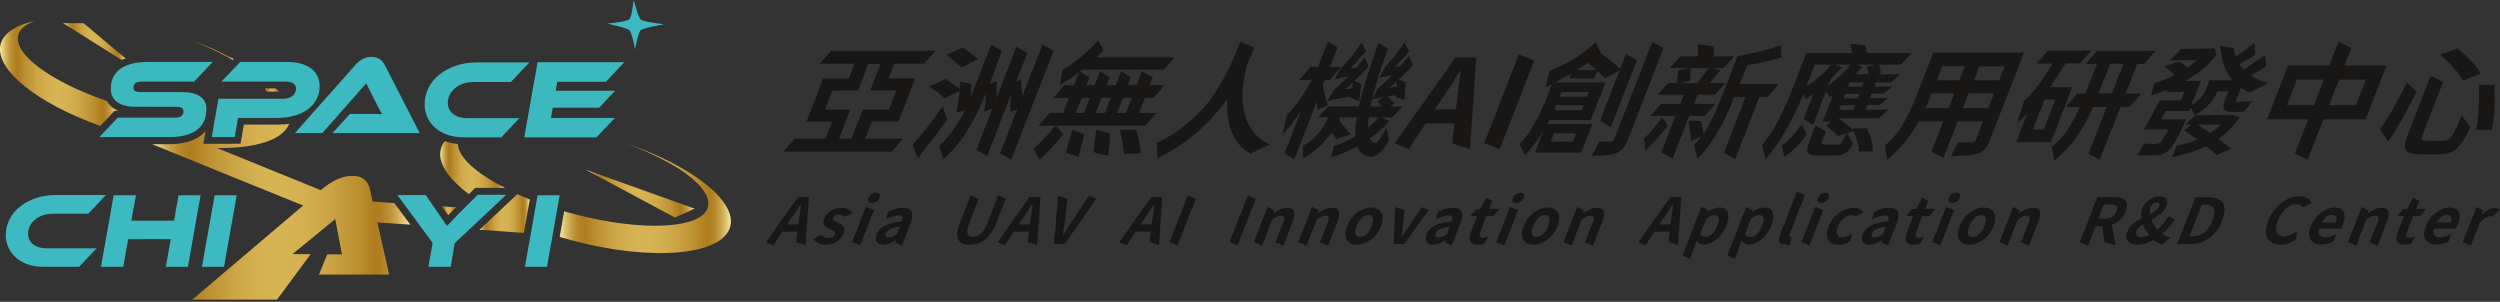 <?xml version="1.0" encoding="utf-8"?>
<!-- Generator: Adobe Illustrator 26.0.2, SVG Export Plug-In . SVG Version: 6.00 Build 0)  -->
<svg version="1.1" id="圖層_1" xmlns="http://www.w3.org/2000/svg" xmlns:xlink="http://www.w3.org/1999/xlink" x="0px" y="0px"
	 viewBox="0 0 1121.6 135.4" style="enable-background:new 0 0 1121.6 135.4;" xml:space="preserve">
<rect x="0" y="0" width="1121.6" height="135.4" fill="#333333" stroke="none"/>
<style type="text/css">
	.st0{fill:#191716;}
	.st1{fill:#3DBAC1;}
	.st2{fill:#3CB9BE;}
	.st3{fill:url(#SVGID_1_);}
	.st4{fill:url(#SVGID_00000165950693395090488620000007834666820378067884_);}
	.st5{fill:url(#SVGID_00000072997273210349065550000010338757844420410508_);}
	.st6{fill:url(#SVGID_00000100353295170815963780000010732604129896025254_);}
	.st7{fill:url(#SVGID_00000147928231853231422300000007842636107008835731_);}
	.st8{fill:url(#SVGID_00000051354025219945461200000013103786861508966822_);}
	.st9{fill:url(#SVGID_00000123441631643101301940000004540867291696642985_);}
	.st10{fill:url(#SVGID_00000062886000487523226660000013555242728474112899_);}
	.st11{fill:url(#SVGID_00000049193793043212736250000006545178288727189654_);}
	.st12{fill:url(#SVGID_00000163776962332562896520000002790551945822410132_);}
</style>
<g>
	<g>
		<g>
			<path class="st0" d="M388.2,62.2h17l-5.1,5.8h-48.6l5.1-5.8h13.8l2.9-7.6h-11.5l7.5-19.4h11.5l2.6-6.6h-15.6l5.1-5.8h46.8
				l-5.1,5.8h-13.4l-2.5,6.5h12l-7.6,19.4h-12L388.2,62.2z M370.1,49.2h11.4l-5.1,13h5.6l5.1-13h11.7l3.3-8.6h-11.7l4.6-11.9h-5.5
				L385,40.6h-11.5L370.1,49.2z"/>
			<path class="st0" d="M422.9,47.8l2,5.9c-3,4.3-7.4,10-13.1,17.2l-2.5-5.8C413.3,60.6,417.9,54.9,422.9,47.8z M431.3,40.4
				l-7.6,3.8c-0.9-1.2-3.1-3-6.8-5.4l7.2-3.4L431.3,40.4z M467.7,20l5,2.8l-19,48.8l-5-2.8l7.7-19.8l-3.1,1.2l0.1-7.4L442.9,70
				l-4.9-2.7l7.2-18.5l-3.7,1.3c0.4-2.1,0.7-5,0.9-8.4c-2.4,5.9-5,11.2-7.8,15.9c-2.7,4.7-6.5,9.3-11.3,13.8l-1.9-6.1
				c4.2-3.6,8-8.9,11.5-15.9l-4,1.2c1.1-3.5,1.7-8.2,1.8-14l5,1c0.1,1.5,0.1,3.5-0.3,6.2l9.3-23.8l4.9,2.8L444,37.6l3.2-1.1
				l-0.2,7.6l9-23.1l4.9,2.8l-5,12.7l2.1-0.8l0.7,7.2L467.7,20z M438.9,26.5l-7.6,3.7l-6.6-5.7l7.3-3.2L438.9,26.5z"/>
			<path class="st0" d="M466.5,71.6l-2.9-4.8c2.9-2.5,6.3-6,10-10.6l3.5,4.1C474.4,63.6,470.9,67.4,466.5,71.6z M517.6,43.9h-3.9
				l-2.7,6.8h7.8l-5,5.7h-47.9l5-5.7h6l2.7-6.8h-7.1l5-5.7h4.3l2.4-6.2l4.6,2.7l-1.4,3.5h3.7l2.4-6.2l4.3,2.7l-1.4,3.5h4.2l2.4-6.2
				l4.3,2.7l-1.4,3.5h4l2.4-6.2l4.9,2.7l-1.4,3.5h6.7L517.6,43.9z M522.1,31.3h-36.6c-3.3,2.6-6.7,4.9-10,6.9l1.2-6.9
				c1.9-1,4.2-2.6,7.1-4.8c2.9-2.3,5.8-5,8.8-8.3l2.6,4.2l-3.2,3.3H527L522.1,31.3z M481.1,58.2l5.4,2.1l-2.6,10l-5.8-1.8
				L481.1,58.2z M485.3,43.9l-2.7,6.8h3.7l2.7-6.8H485.3z M491.8,58.1l6.1,1.7c0.2,2.8-0.1,6.1-0.8,10l-6.5-1.5L491.8,58.1z
				 M498.4,43.9h-4.2l-2.7,6.8h4.2L498.4,43.9z M505.1,50.7l2.7-6.8h-4l-2.7,6.8H505.1z M502.4,58.2h7.3c1.1,3.3,1.8,6.9,2.1,10.6
				l-7.6,0.3C504.1,67.1,503.6,63.4,502.4,58.2z"/>
			<path class="st0" d="M556.5,18.7l6.3,2.8c-0.8,1.9-1.8,4.2-3.1,7c-1.5,5.5-2.3,10.3-2.3,14.5c0,4.6,0.8,8.5,2.3,11.8
				c0.8,1.8,1.9,3.5,3.4,5.2c1.5,1.7,3.7,3.3,6.5,4.8l-8.6,4.1c-7.5-4.2-11-12.3-10.4-24.5C542.4,55.9,532,64.8,519.4,71l-0.5-6.9
				c3.8-1.6,7.7-4,11.7-7.1c4-3.2,7.3-6.2,9.6-8.9c2.4-2.7,4.8-6.1,7.1-10.1c2.4-4,3.9-6.9,4.7-8.7
				C553.3,26.5,554.8,22.9,556.5,18.7z"/>
			<path class="st0" d="M595.7,47.4l-4.7,1.8l-0.1-3.9l-10.2,26.3l-4.4-2.8l7.5-19.2c-2.7,4-5.5,7.6-8.4,10.7l2-8.8
				c3.2-2.9,6.9-8.1,11.3-15.6h-5.8l5.1-5.9h3.3l4.4-11.3l4.4,2.7l-3.4,8.6h5l-5.1,5.9h-2.3l-0.9,2.4L595.7,47.4z M601.3,52.6
				l-0.6,1.2l5.3,6.6l-6.6,2c0.1,0.1-0.5-0.9-1.9-3c-3.1,4.5-7.4,8.4-12.8,11.8l-0.2-5.7c5.1-2.8,8.9-7.1,11.4-12.9h-4.6l4.7-4.9
				h13.6c1.1-4.8,2.9-11.1,5.5-18.8c0.6-1.9,1.8-5.1,3.4-9.8l4.2,2.8c-3.8,10.2-6.4,18.8-7.8,25.8h4.9l-1.9-2.3l3.2-2l-5.7,1.3
				l3.2-5.5c-0.2,0.3,0.5-0.3,2.1-1.7l4-3.8l-6,1.2l3.1-5.3l1-1.1c2.6-2.8,5-5.9,7.3-9.4l2.1,3.8c-1.4,2-3.6,4.3-6.4,7l2.5-0.2
				l3.7-4.6l1.9,4c-2.9,3.4-6.4,6.8-10.5,10.2l3.2-0.4l0.2-3.5l3.9,1.6l-0.6,7.8l-3.9-1.3l0.1-0.8l-3.6,0.5l2.8,3.3l-1.9,1.3h5.7
				l-4.7,4.9h-4.8l3.6,1.6c-2.6,2.9-5.6,5.5-8.9,7.9c0.5,1.1,1.4,1.8,2.6,1.9c0.9,0.1,2.6-2.2,5-6.9l1,6c-2.8,4.9-5.5,7.2-8.1,7.1
				c-3-0.3-5-1.8-6.1-4.6c-3.2,1.8-7.1,3.4-11.7,5l1.3-5.2c2.8-0.8,6-2.2,9.6-4.3c-0.2-2.3,0-5.1,0.6-8.6H601.3z M614,29.8
				c-3.2,3.6-6.7,7-10.5,10.2l3.1-0.3L607,36l3.7,1.7l-0.9,7.7l-3.9-1.6l0.1-0.4c-5,0.7-8.6,1.3-10.6,2l3.3-5.4
				c-0.1,0.3,0.5-0.3,2-1.7l4.1-3.9c-2.4,0.3-4.4,0.7-6.2,1.3l3.2-5.4l1.2-1.2c2.5-2.5,5.1-5.8,7.8-9.9l2.1,3.8l-7,7.7l2.5-0.2
				l3.8-4.6L614,29.8z M618.7,52.6h-4.6c-0.2,1.6-0.4,3.2-0.4,4.7C615.6,55.7,617.2,54.2,618.7,52.6z"/>
			<path class="st0" d="M625.7,64.3L653,25.8h9.3l-2.8,41.1l-8-2.6l1-8.9h-12.9L632,66.9L625.7,64.3z M646.6,44.8l-2.9,4.3h9.5
				l0.5-4.3c0-0.5,0.6-4.8,1.6-13h-0.3C652.4,36.1,649.6,40.5,646.6,44.8z"/>
			<path class="st0" d="M665.9,64.2l15.5-39.8l6.9,2.8L672.8,67L665.9,64.2z"/>
			<path class="st0" d="M715.1,35.2h-11l0.8-2.1l-7.3,3.9h22.7l-6.6,16.9h-18.6l-0.9,1.7h20.2l-5,12.9h-20.8l3.7-9.5
				c-2.3,3.7-5,7.2-8.1,10.6l-2.6-4.9c4.4-4.2,8.6-11.4,12.6-21.5l2.1-5.4l-3,1.3l2-7.4c2.8-1,6.1-2.5,9.8-4.7
				c3.7-2.1,7.3-4.8,10.7-8l2.4,4.5l-0.2,0.2c4.2,3.2,7.2,5.6,9.2,7.5l-7.1,3.9l-3.4-3.3L715.1,35.2z M707.1,59.8h-9.9l-1.5,3.8h9.9
				L707.1,59.8z M697.3,49.4h12.3l0.9-2.2h-12.3L697.3,49.4z M712.7,41.3h-12.2l-0.8,2.1h12.2L712.7,41.3z M707.6,31.4h8.6
				c-0.6-0.4-1.8-1.5-3.8-3.2C710.2,29.6,708.6,30.7,707.6,31.4z M741.3,18.8l5,2.8l-15.9,40.9c-0.7,1.8-1.4,3.1-2.2,4
				c-0.8,0.9-1.7,1.6-2.9,2.1c-1.8,0.9-5.6,1.3-11.2,1.3l3.4-6.4c0.9,0,2.5,0.1,5,0.1c0.8,0,1.4-0.4,1.7-1.2L741.3,18.8z M734.4,27
				l-11.7,30l-4.9-2.8l11.7-30L734.4,27z"/>
			<path class="st0" d="M745.8,52.5l2.3,4c-2.4,3.3-5.7,7-9.8,10.9l-0.7-5.3C739.7,60.2,742.4,57,745.8,52.5z M764.8,52h-6.9
				l-7.5,19.2l-5.1-2.8l6.4-16.4h-11.3l4.8-5.4h8.6l1.6-4.1h-11.7l4.8-5.3h3.8l0.6-5.6l4.8-1.1h-8.6l4.8-5.2h7.8l0.1-5.5l7,1
				l0.1,4.5h9.1l-4.8,5.2h-5.3l4,0.9l-4.7,5.8h7l-4.8,5.3h-7.8l-1.6,4.1h9.7L764.8,52z M766.5,30.6h-7.9l-0.4,5.6l-4.3,1.1h7.7
				L766.5,30.6z M798,37.7l-5,5.9h-3.7l-10.8,27.8l-5.1-2.8l9.7-25h-5l-0.3,0.6c-4.6,11.9-10.1,21-16.3,27.1l-1.4-6.3l3.4-4
				l-4.7,2.4l-1.2-9.3l5.5,0.2c0.6,1.8,0.9,3.7,1.1,5.9c2.6-3.8,5.2-9.1,7.9-15.9l7.4-19.1c7.6-1.3,14.1-3,19.5-5l0.2,5.5
				c-3.3,1.2-8.5,2.4-15.4,3.6l-3.3,8.4H798z"/>
			<path class="st0" d="M817.7,54.7l4.7-12.2l-1.4,1.1l-1.8-2.5l-5.8,15l-4.2-2.8l4.4-11.2l-3.3,2.3l-1.2-2.3
				c-5.1,12.5-10.8,22.3-17,29.4l-1.6-6.4c4.3-4.6,8.9-13.1,13.8-25.6l6.1-15.7h20.5l-0.7-4.2l6.7,0.8l0.7,3.4h20l-4.8,5.2H843
				l0.9,3.7l-1.6,0.6h10.2l-4.2,3.7h-6.7l-0.7,1.9h8.1l-4,3.1h-5.3l-0.8,2h8.2l-4,3.1h-5.4l-0.8,2.1h10.2l-4.3,3.9h-18.1
				c2.9,1.7,5.2,3.6,6.9,5.7l-7,2.2l-5.3-4.8l2.2-1.6H817.7z M800.5,70.4l-1.1-5.2c2.5-1.4,5.4-4.5,8.8-9.5l2.4,4.5
				C807.9,64.2,804.5,67.6,800.5,70.4z M814.2,29l-3.8,9.8c4.5-3.1,8.3-6.3,11.3-9.8H814.2z M819,64.9h5.4c0.7,0,1.3-0.2,1.6-0.6
				l2.6-4.7l2.7,4.8c-0.8,1.8-1.8,3.1-3.1,4c-1.3,1-3,1.4-5.1,1.4h-6.8c-2.9,0-4.6-0.4-5.2-1.3c-0.6-0.9-0.4-2.6,0.6-5l2.8-7.3
				l4.7,2.8l-1.7,4.4c-0.3,0.6-0.3,1.1-0.1,1.2C817.5,64.8,818.1,64.9,819,64.9z M823.2,29l3.3,1.2l-5.1,5.2l-1.3,3.2
				c3.8-2.8,7.2-6,10.1-9.6H823.2z M831.5,49.3l0.8-2.1h-6.4l-0.8,2.1H831.5z M833.5,44.1l0.8-2h-6.4l-0.8,2H833.5z M835.5,38.9
				l0.7-1.9h-6.4l-0.7,1.9H835.5z M831.1,57.7l6.4-0.2c1.7,3.2,2.7,6.7,2.8,10.4l-6.4,0.1C834.1,65.7,833.2,62.3,831.1,57.7z
				 M832.5,33.3h5.9l-0.8-3.2l3.6-1.1h-8.5l2.8,0.9L832.5,33.3z"/>
			<path class="st0" d="M908,23.7l-15.2,39c-0.7,1.7-1.4,3-2.2,4c-0.8,1-1.8,1.7-3.1,2.1c-2,0.8-6,1.2-12.2,1.2l3.2-6.2
				c0.4,0.1,2.4,0.1,6.1,0.1c0.5,0,0.9-0.1,1.2-0.3c0.3-0.2,0.5-0.6,0.7-1l3.1-8.1h-11.3l-6.4,16.4l-5.4-2.8l5.3-13.6h-11
				c-3.9,7-8.6,12.7-14.1,17.1l-1.1-6.4c3.1-2.3,6-5.7,8.6-10.3c2.1-3.7,4-7.7,5.7-12.1l7.5-19.2H908z M863.9,48.5h10.3l2.6-6.6
				h-10.1L863.9,48.5z M881.5,29.7h-10.1L869,36h10.1L881.5,29.7z M880.6,48.5H892l2.6-6.6h-11.3L880.6,48.5z M896.9,36l2.4-6.2H888
				l-2.4,6.2H896.9z"/>
			<path class="st0" d="M933.2,28.4h-6.4l-7.1,10.7h10l-9.6,24.7h-15.6l5-12.7l-4.5,4l3.1-9.9c3.9-3.3,8.1-8.8,12.7-16.7h-7.1
				l5.1-5.8h19.5L933.2,28.4z M916.9,58.1l5.2-13.4h-4.8L912,58.1H916.9z M960.7,41.9l-5.1,6h-4.2L942,71.7l-5-2.8l8.2-20.9h-6.1
				c-4.5,10.3-10.2,18.3-17.4,23.9l-1.2-6.1c4.6-3.3,8.8-9.2,12.6-17.8h-6.3l5.1-6h3.7l5.2-13.3h-5.1l5.1-5.9h26.3l-5.1,5.9h-3.2
				l-5.2,13.3H960.7z M941.5,41.9h6l5.2-13.3h-6L941.5,41.9z"/>
			<path class="st0" d="M1016.1,24.8l0.6,5c-1.3,0.9-3.6,2.3-6.9,4.1c1.9,1.3,4.5,2.4,7.6,3.4l-8,4.2c-1.1-0.4-2.4-1.1-4-2.1l-2.3,6
				c0.1,0.2,0.4,0.3,0.7,0.3l6.9-0.3l-4.1,4.7l-1.8,0.1h-3.3c-2.1,0-3.4-0.4-3.8-1.3c-0.4-0.9-0.1-2.5,0.8-4.8l1.2-3.1h-4.9
				c-2,4.7-5.4,8.2-10.1,10.6l-1.9-3.4l-0.6,1.6h-10.6l-2,3.7h11.2c-3.4,8-6.2,12.8-8.3,14.3c-1.4,1.1-3,1.7-5,1.8
				c-1.5,0.1-4.3,0.2-8.5,0.1l3-5.3c1.3,0.1,2.7,0.2,4.2,0.2c1.5,0,2.5-0.2,3-0.5l3.8-6h-11.3c2.4-4,4.8-8.4,7.2-13.1h9.5l1.5-3.8
				H972l0.3-0.9c-2,0.8-4.4,1.7-7.2,2.6l1.3-5.6c2.4-0.6,5.5-1.8,9.2-3.7c-1.1-1.1-2.6-2.4-4.6-3.9l6.8-2c1.2,0.7,2.4,1.6,3.4,2.7
				l4.5-3.4h-12l4.7-5l15.3-0.3l0.6,3.1c-3.2,4.2-7.8,8-13.9,11.5h7L983.2,47c3.2-1.7,5.4-4.1,6.6-7.2l1.5-3.8h10.3
				c-3.2-3.7-5-8.8-5.5-15.4l6,0.9c0,1.1,0.3,2.3,1,3.8c2.7-1.7,5.4-3.7,8.3-6l0.5,5.2c-3.2,2-5.6,3.5-7.2,4.4l1.9,2.4L1016.1,24.8z
				 M1001.9,51.5l3,1.2c-2.8,3.8-6,7-9.6,9.6c1.8,1.3,3.7,2.8,5.7,4.5l-6.6,2.7c-0.9-0.9-2.5-2.2-4.7-3.9c-4,2-9.1,3.6-15.2,5
				l2.1-5.3c2.8-0.4,5.9-1.3,9.2-2.7l-5.9-4.1l3.2-2.6h-2.6l4.3-4.2L1001.9,51.5z M996.4,55.9h-10.5c3.5,2.3,5.4,3.5,5.7,3.8
				C993.3,58.5,994.9,57.3,996.4,55.9z"/>
			<path class="st0" d="M1051.8,29.4h18.9l-9.4,24.1h-18.9l-7.1,18.2l-5.7-2.8l6-15.4h-18.5l9.4-24.1h18.5l4.2-10.7l5.7,2.8
				L1051.8,29.4z M1026,47.2h12.1l4.5-11.5h-12.1L1026,47.2z M1044.9,47.2h12.1l4.5-11.5h-12.1L1044.9,47.2z"/>
			<path class="st0" d="M1079.8,37.1l4.4,4c-4.3,8.7-8.6,16.2-12.7,22.3l-3.8-5.4C1071.4,53,1075.4,46,1079.8,37.1z M1090.5,34
				l5.6,2.8l-9.2,23.5c-0.5,1.3-0.6,2.1-0.4,2.4c0.2,0.4,1,0.5,2.3,0.5h7.7c1.3,0,2.4-0.6,3.3-1.8c0.9-1.3,2.5-4.5,4.7-9.7l3.7,5.5
				c-1.9,4.3-3.9,7.3-5.8,9.2c-1.9,1.9-4.5,2.8-7.7,2.8h-9c-3.5,0-5.6-0.6-6.3-1.9c-0.7-1.3-0.4-3.6,0.9-7L1090.5,34z M1094.9,24.5
				l7.7-2.8c4.8,4,8.3,7.7,10.4,11.3l-8.1,3.2C1103.8,33.5,1100.5,29.6,1094.9,24.5z M1112.1,38l6.9,0.2c0.6,6.3,0.3,13-1,20.1
				l-7.1-0.1c0.5-1.7,0.8-4.5,1.1-8.3C1112.2,46,1112.3,42.1,1112.1,38z"/>
		</g>
		<g>
			<path class="st0" d="M343.6,108.7L358,88.4h4.9l-1.5,21.6l-4.2-1.4l0.5-4.7H351l-4,6.1L343.6,108.7z M354.7,98.4l-1.5,2.3h5
				l0.3-2.3c0-0.2,0.3-2.5,0.9-6.8h-0.1C357.7,93.9,356.2,96.1,354.7,98.4z"/>
			<path class="st0" d="M370.4,109.8c-1,0-2-0.2-3-0.6c-0.9-0.4-1.8-1.1-2.6-2l3.8-1.8c0.7,0.9,1.8,1.4,3.2,1.4
				c1.5,0,2.4-0.6,2.8-1.7c0.2-0.5,0.1-1-0.4-1.3c-0.4-0.3-0.8-0.5-1.2-0.7c-0.4-0.2-0.7-0.3-0.8-0.4c-1.1-0.5-1.9-1.1-2.4-1.8
				c-0.5-0.7-0.5-1.7,0-3c0.5-1.3,1.5-2.4,2.9-3.3c1.4-0.9,3.1-1.4,4.9-1.4c1.8,0,3.5,0.8,5,2.3l-3.8,1.8c-0.6-0.7-1.4-1-2.4-1
				c-1.4,0-2.3,0.5-2.7,1.5c-0.2,0.5-0.1,0.8,0.2,1.1c0.3,0.3,0.7,0.5,1.2,0.7c0.5,0.2,0.9,0.4,1.2,0.5c0.3,0.1,0.7,0.3,1,0.5
				c0.4,0.2,0.7,0.5,1,0.9c0.7,0.7,0.8,1.8,0.2,3.3c-0.6,1.4-1.6,2.6-3,3.5C374.2,109.3,372.4,109.8,370.4,109.8z"/>
			<path class="st0" d="M382.3,108.6l6.2-15.8l3.6,1.5l-6.2,15.8L382.3,108.6z M391.2,91c-0.7,0-1.2-0.2-1.5-0.6
				c-0.3-0.4-0.3-1,0-1.6c0.3-0.7,0.7-1.3,1.3-1.7c0.6-0.4,1.3-0.6,2-0.6s1.2,0.2,1.5,0.6c0.3,0.4,0.3,1,0,1.7
				c-0.3,0.7-0.7,1.2-1.3,1.6C392.6,90.8,391.9,91,391.2,91z"/>
			<path class="st0" d="M401.9,107.7c-2.2,1.4-4.1,2.1-5.6,2.1c-1.5,0-2.5-0.4-3-1.3c-0.5-0.9-0.5-2,0-3.4c0.7-1.7,1.9-3,3.7-3.9
				c1.8-0.9,4.4-1.6,7.7-1.9c0.6-1.8,0.1-2.7-1.6-2.7c-1.2,0-3.1,0.6-5.7,1.8l1.1-3.4c2.3-1.2,4.4-1.8,6.5-1.8c4.1,0,5.3,2.3,3.5,7
				l-3.9,10l-2.9-1.5L401.9,107.7z M398.8,106.5c1,0,2.2-0.5,3.7-1.6l1.2-3.2c-3.6,0.4-5.7,1.4-6.3,3
				C397,105.9,397.4,106.5,398.8,106.5z"/>
			<path class="st0" d="M435,109.8c-5.4,0-6.9-3.3-4.3-9.8l4.8-12.3l3.6,1.5l-4.3,11.2c-0.8,2.1-1.1,3.6-0.7,4.5
				c0.3,0.9,1.2,1.3,2.5,1.3c1.3,0,2.5-0.5,3.5-1.4c1-0.9,2-2.4,2.8-4.5l4.9-12.6l3.4,1.5l-4.2,10.8
				C444.4,106.5,440.4,109.8,435,109.8z"/>
			<path class="st0" d="M447.5,108.7l14.4-20.3h4.9l-1.5,21.6l-4.2-1.4l0.5-4.7h-6.8l-4,6.1L447.5,108.7z M458.6,98.4l-1.5,2.3h5
				l0.3-2.3c0-0.2,0.3-2.5,0.9-6.8H463C461.6,93.9,460.1,96.1,458.6,98.4z"/>
			<path class="st0" d="M472.9,109.4l1.8-21.6l4.2,1.4l-1.1,9.5c-0.1,0.8-0.2,1.9-0.5,3.4c-0.2,1.5-0.3,2.6-0.4,3.3h0.1
				c0.6-0.8,1.3-2,2.2-3.4c1-1.5,1.7-2.6,2.2-3.3l7.1-10.9l3.3,1.4l-14.1,20.3H472.9z"/>
			<path class="st0" d="M502.1,108.7l14.4-20.3h4.9L520,110l-4.2-1.4l0.5-4.7h-6.8l-4,6.1L502.1,108.7z M513.2,98.4l-1.5,2.3h5
				l0.3-2.3c0-0.2,0.3-2.5,0.9-6.8h-0.1C516.2,93.9,514.7,96.1,513.2,98.4z"/>
			<path class="st0" d="M524.7,108.6l8.2-20.9l3.6,1.5l-8.2,20.9L524.7,108.6z"/>
			<path class="st0" d="M551.6,108.6l8.2-20.9l3.6,1.5l-8.2,20.9L551.6,108.6z"/>
			<path class="st0" d="M562.5,108.6l6.2-15.8l2.9,1.5l-0.3,1.4c2.4-1.7,4.5-2.5,6.2-2.5c3.3,0,4.1,2.1,2.4,6.4l-4.1,10.6l-3.6-1.5
				l3.4-8.6c0.5-1.2,0.6-2.1,0.5-2.5c-0.1-0.5-0.6-0.8-1.3-0.8c-0.7,0-1.3,0.1-1.9,0.4l-2.2,1.4l-4.5,11.6L562.5,108.6z"/>
			<path class="st0" d="M582.5,108.6l6.2-15.8l2.9,1.5l-0.3,1.4c2.4-1.7,4.5-2.5,6.2-2.5c3.3,0,4.1,2.1,2.4,6.4l-4.1,10.6l-3.6-1.5
				l3.4-8.6c0.5-1.2,0.6-2.1,0.5-2.5c-0.1-0.5-0.6-0.8-1.3-0.8c-0.7,0-1.3,0.1-1.9,0.4l-2.2,1.4l-4.5,11.6L582.5,108.6z"/>
			<path class="st0" d="M615,107.5c-2.1,1.5-4.2,2.3-6.3,2.3c-2.1,0-3.6-0.8-4.5-2.3c-0.9-1.5-0.9-3.5,0.1-6c1-2.5,2.5-4.5,4.6-6.1
				c2.1-1.5,4.2-2.3,6.3-2.3c2.1,0,3.6,0.8,4.5,2.3c0.9,1.5,0.9,3.5-0.1,6.1C618.6,104,617.1,106,615,107.5z M608.1,105
				c0.2,0.9,0.9,1.3,2,1.3c1.1,0,2.1-0.4,3-1.3c0.9-0.9,1.7-2.1,2.3-3.6c0.6-1.5,0.8-2.7,0.5-3.6c-0.2-0.9-0.9-1.3-2-1.3
				c-1.1,0-2.1,0.4-3,1.3c-0.9,0.9-1.7,2.1-2.3,3.6C608,103,607.9,104.1,608.1,105z"/>
			<path class="st0" d="M625.2,109.4l0.8-16.5l4.1,1.4l-1.3,12h0.1l9-13.4l3,1.4l-11,15.2H625.2z"/>
			<path class="st0" d="M648.6,107.7c-2.2,1.4-4.1,2.1-5.6,2.1c-1.5,0-2.5-0.4-3-1.3c-0.5-0.9-0.5-2,0-3.4c0.7-1.7,1.9-3,3.7-3.9
				c1.8-0.9,4.4-1.6,7.7-1.9c0.6-1.8,0.1-2.7-1.6-2.7c-1.2,0-3.1,0.6-5.7,1.8l1.1-3.4c2.3-1.2,4.4-1.8,6.5-1.8c4.1,0,5.3,2.3,3.5,7
				l-3.9,10l-2.9-1.5L648.6,107.7z M645.5,106.5c1,0,2.2-0.5,3.7-1.6l1.2-3.2c-3.6,0.4-5.7,1.4-6.3,3
				C643.7,105.9,644.1,106.5,645.5,106.5z"/>
			<path class="st0" d="M662.9,109.8c-3.5,0-4.4-2-2.9-5.9l2.7-7h-3l2.7-3.1l1.8-0.1l2.5-5l2.8,1.5l-1.4,3.5h4.6l-2.7,3.3h-3.2
				l-2.7,7c-0.7,1.8-0.3,2.7,1.1,2.7c0.5,0,1.3-0.2,2.5-0.5l-2,3.3L662.9,109.8z"/>
			<path class="st0" d="M671.3,108.6l6.2-15.8l3.6,1.5l-6.2,15.8L671.3,108.6z M680.3,91c-0.7,0-1.2-0.2-1.5-0.6
				c-0.3-0.4-0.3-1,0-1.6c0.3-0.7,0.7-1.3,1.3-1.7c0.6-0.4,1.3-0.6,2-0.6s1.2,0.2,1.5,0.6c0.3,0.4,0.3,1,0,1.7
				c-0.3,0.7-0.7,1.2-1.3,1.6C681.6,90.8,681,91,680.3,91z"/>
			<path class="st0" d="M694.2,107.5c-2.1,1.5-4.2,2.3-6.3,2.3c-2.1,0-3.6-0.8-4.5-2.3c-0.9-1.5-0.9-3.5,0.1-6
				c1-2.5,2.5-4.5,4.6-6.1c2.1-1.5,4.2-2.3,6.3-2.3c2.1,0,3.6,0.8,4.5,2.3c0.9,1.5,0.9,3.5-0.1,6.1C697.8,104,696.3,106,694.2,107.5
				z M687.3,105c0.2,0.9,0.9,1.3,2,1.3c1.1,0,2.1-0.4,3-1.3c0.9-0.9,1.7-2.1,2.3-3.6c0.6-1.5,0.8-2.7,0.5-3.6
				c-0.2-0.9-0.9-1.3-2-1.3c-1.1,0-2.1,0.4-3,1.3c-0.9,0.9-1.7,2.1-2.3,3.6C687.2,103,687.1,104.1,687.3,105z"/>
			<path class="st0" d="M701.4,108.6l6.2-15.8l2.9,1.5l-0.3,1.4c2.4-1.7,4.5-2.5,6.2-2.5c3.3,0,4.1,2.1,2.4,6.4l-4.1,10.6l-3.6-1.5
				l3.4-8.6c0.5-1.2,0.6-2.1,0.5-2.5c-0.1-0.5-0.6-0.8-1.3-0.8s-1.3,0.1-1.9,0.4l-2.2,1.4l-4.5,11.6L701.4,108.6z"/>
			<path class="st0" d="M735,108.7l14.4-20.3h4.9l-1.5,21.6l-4.2-1.4l0.5-4.7h-6.8l-4,6.1L735,108.7z M746,98.4l-1.5,2.3h5l0.3-2.3
				c0-0.2,0.3-2.5,0.9-6.8h-0.1C749,93.9,747.6,96.1,746,98.4z"/>
			<path class="st0" d="M754.8,114.7l8.5-21.9l2.9,1.4l-0.2,0.9c2.2-1.4,4-2,5.5-2c1.9,0,3.2,0.7,3.7,2.2c0.5,1.5,0.3,3.4-0.7,6
				c-1,2.5-2.4,4.6-4.4,6.1c-1.9,1.5-3.8,2.3-5.6,2.3c-1.4,0-2.4-0.6-3.3-1.7l-3,8.1L754.8,114.7z M765.1,106.3c1,0,2-0.4,3-1.3
				c1-0.9,1.8-2.1,2.4-3.8c1.2-3.1,0.8-4.7-1.3-4.7c-1,0-2.2,0.5-3.7,1.6l-2.7,7C763.2,105.9,764,106.3,765.1,106.3z"/>
			<path class="st0" d="M774.9,114.7l8.5-21.9l2.9,1.4l-0.2,0.9c2.2-1.4,4-2,5.5-2c1.9,0,3.2,0.7,3.7,2.2c0.5,1.5,0.3,3.4-0.7,6
				c-1,2.5-2.4,4.6-4.4,6.1c-1.9,1.5-3.8,2.3-5.6,2.3c-1.4,0-2.4-0.6-3.3-1.7l-3,8.1L774.9,114.7z M785.2,106.3c1,0,2-0.4,3-1.3
				c1-0.9,1.8-2.1,2.4-3.8c1.2-3.1,0.8-4.7-1.3-4.7c-1,0-2.2,0.5-3.7,1.6l-2.7,7C783.3,105.9,784.1,106.3,785.2,106.3z"/>
			<path class="st0" d="M800.2,109.5c-2.2,0.2-2.7-1.4-1.4-4.6l7.3-18.9l3.6,1.5l-6.8,17.6c-0.3,0.8-0.2,1.3,0.3,1.3h0.6l-0.8,3.7
				L800.2,109.5z"/>
			<path class="st0" d="M808.2,108.6l6.2-15.8l3.6,1.5l-6.2,15.8L808.2,108.6z M817.1,91c-0.7,0-1.2-0.2-1.5-0.6
				c-0.3-0.4-0.3-1,0-1.6c0.3-0.7,0.7-1.3,1.3-1.7c0.6-0.4,1.3-0.6,2-0.6c0.7,0,1.2,0.2,1.5,0.6c0.3,0.4,0.3,1,0,1.7
				c-0.3,0.7-0.7,1.2-1.3,1.6C818.5,90.8,817.8,91,817.1,91z"/>
			<path class="st0" d="M830.1,108.2c-1.5,1-3.3,1.6-5.4,1.6c-2.1,0-3.6-0.7-4.5-2.2c-0.9-1.5-0.8-3.5,0.2-6s2.6-4.6,4.7-6.1
				c2.2-1.5,4.4-2.3,6.6-2.3c1.7,0,3.2,0.7,4.4,2.1l-4,1.9c-0.2-0.4-0.7-0.7-1.5-0.7c-1.2,0-2.4,0.5-3.5,1.4
				c-1.1,0.9-1.9,2.1-2.5,3.6c-0.6,1.5-0.7,2.7-0.3,3.6c0.4,0.9,1.1,1.4,2.2,1.4c1.1,0,2.6-0.5,4.4-1.6L830.1,108.2z"/>
			<path class="st0" d="M844.3,107.7c-2.2,1.4-4.1,2.1-5.6,2.1c-1.5,0-2.5-0.4-3-1.3s-0.5-2,0-3.4c0.7-1.7,1.9-3,3.7-3.9
				c1.8-0.9,4.4-1.6,7.7-1.9c0.6-1.8,0.1-2.7-1.6-2.7c-1.2,0-3.1,0.6-5.7,1.8l1.1-3.4c2.3-1.2,4.4-1.8,6.5-1.8c4.1,0,5.3,2.3,3.5,7
				l-3.9,10l-2.9-1.5L844.3,107.7z M841.2,106.5c1,0,2.2-0.5,3.7-1.6l1.2-3.2c-3.6,0.4-5.7,1.4-6.3,3
				C839.3,105.9,839.8,106.5,841.2,106.5z"/>
			<path class="st0" d="M858.5,109.8c-3.5,0-4.4-2-2.9-5.9l2.7-7h-3l2.7-3.1l1.8-0.1l2.5-5l2.8,1.5l-1.4,3.5h4.6l-2.7,3.3h-3.2
				l-2.7,7c-0.7,1.8-0.3,2.7,1.1,2.7c0.5,0,1.3-0.2,2.5-0.5l-2,3.3L858.5,109.8z"/>
			<path class="st0" d="M866.9,108.6l6.2-15.8l3.6,1.5l-6.2,15.8L866.9,108.6z M875.9,91c-0.7,0-1.2-0.2-1.5-0.6
				c-0.3-0.4-0.3-1,0-1.6c0.3-0.7,0.7-1.3,1.3-1.7c0.6-0.4,1.3-0.6,2-0.6c0.7,0,1.2,0.2,1.5,0.6c0.3,0.4,0.3,1,0,1.7
				c-0.3,0.7-0.7,1.2-1.3,1.6C877.3,90.8,876.6,91,875.9,91z"/>
			<path class="st0" d="M889.8,107.5c-2.1,1.5-4.2,2.3-6.3,2.3c-2.1,0-3.6-0.8-4.5-2.3c-0.9-1.5-0.9-3.5,0.1-6
				c1-2.5,2.5-4.5,4.6-6.1c2.1-1.5,4.2-2.3,6.3-2.3c2.1,0,3.6,0.8,4.5,2.3c0.9,1.5,0.9,3.5-0.1,6.1C893.5,104,891.9,106,889.8,107.5
				z M883,105c0.2,0.9,0.9,1.3,2,1.3c1.1,0,2.1-0.4,3-1.3c0.9-0.9,1.7-2.1,2.3-3.6c0.6-1.5,0.8-2.7,0.5-3.6c-0.2-0.9-0.9-1.3-2-1.3
				s-2.1,0.4-3,1.3c-0.9,0.9-1.7,2.1-2.3,3.6C882.9,103,882.7,104.1,883,105z"/>
			<path class="st0" d="M897,108.6l6.2-15.8l2.9,1.5l-0.3,1.4c2.4-1.7,4.5-2.5,6.2-2.5c3.3,0,4.1,2.1,2.4,6.4l-4.1,10.6l-3.6-1.5
				l3.4-8.6c0.5-1.2,0.6-2.1,0.5-2.5c-0.1-0.5-0.6-0.8-1.3-0.8s-1.3,0.1-1.9,0.4l-2.2,1.4l-4.5,11.6L897,108.6z"/>
			<path class="st0" d="M933.1,108.6l7.9-20.2h7.3c5.2,0,7,2.1,5.4,6.4c-1.2,3-3.3,5-6.3,6l1.7,9.2l-4.9-1.2l-1.1-7.3h-2.9l-3.4,8.7
				L933.1,108.6z M941.4,98.1h2.7c2.8,0,4.6-1.1,5.5-3.4c0.4-1.1,0.4-1.9-0.1-2.3c-0.5-0.5-1.5-0.7-2.9-0.7h-2.7L941.4,98.1z"/>
			<path class="st0" d="M966.2,107.6c-2.4,1.5-4.8,2.2-7,2.2c-2.3,0-3.8-0.6-4.6-1.7c-0.8-1.1-0.8-2.5-0.2-4.2
				c0.5-1.3,1.3-2.5,2.4-3.4c1.1-0.9,2.3-1.8,3.9-2.5c-0.2-1.7-0.1-3.2,0.5-4.6c0.6-1.4,1.5-2.7,3-3.7c1.4-1,2.9-1.6,4.5-1.6
				c1.6,0,2.6,0.4,3.2,1.2c0.6,0.8,0.6,1.9,0,3.3c-0.5,1.3-1.5,2.5-2.8,3.5c-1.1,0.8-2.5,1.7-4,2.5c0.6,1.5,1.6,3,2.8,4.4
				c1.8-1.6,3.5-3.6,5.2-6l2.7,1.4c-1.5,2.3-3.4,4.4-5.8,6.5c1.1,0.8,2.4,1.4,3.8,1.7l-3.6,3C968.8,109.3,967.5,108.6,966.2,107.6z
				 M961.4,100.6c-1.5,1-2.5,2-2.8,2.9c-0.4,0.9-0.3,1.7,0.1,2.2c0.4,0.5,1.1,0.8,2.1,0.8l3.5-1C963,104,962,102.4,961.4,100.6z
				 M965.9,91.5c-0.6,0.5-1,1.1-1.3,1.9l-0.3,2.8c1.2-0.6,2.1-1.1,2.8-1.7c0.7-0.5,1.2-1.2,1.5-1.9c0.5-1.2,0.2-1.8-0.8-1.8
				C967.1,90.8,966.5,91,965.9,91.5z"/>
			<path class="st0" d="M976.8,109.4l8.2-20.9h5.7c3.3,0,5.5,0.9,6.6,2.6c1.1,1.7,1,4.3-0.3,7.8c-1.3,3.4-3.3,6.1-5.8,7.9
				c-2.5,1.8-5.3,2.7-8.5,2.7H976.8z M982.3,106h1.3c4.2,0,7.3-2.4,9.1-7.1c1.8-4.7,0.7-7.1-3.6-7.1h-1.3L982.3,106z"/>
			<path class="st0" d="M1030.2,107.1c-2.1,1.8-4.5,2.7-7.2,2.7c-2.7,0-4.6-1-5.7-2.9c-1.1-1.9-1-4.5,0.4-7.9c1.3-3.4,3.3-6,5.9-8
				c2.6-2,5.3-3,8.1-3c2.4,0,4.2,1,5.5,3.1L1033,93c-0.5-0.9-1.5-1.4-2.9-1.4c-1.5,0-3,0.7-4.5,2c-1.5,1.3-2.8,3.1-3.6,5.3
				c-0.9,2.2-1.1,4-0.6,5.3c0.5,1.3,1.5,1.9,3.2,1.9c1.6,0,3.6-0.8,5.9-2.5L1030.2,107.1z"/>
			<path class="st0" d="M1046.9,108.3c-1.6,1-3.5,1.4-5.7,1.4c-2.1,0-3.6-0.7-4.6-2.2c-0.9-1.5-0.9-3.5,0.1-6c1-2.5,2.5-4.5,4.6-6.1
				c2.1-1.5,4.1-2.3,6.2-2.3c2.1,0,3.4,0.7,4,2.1c0.6,1.4,0.5,3.2-0.4,5.5l-0.9,1.9h-9.8c-0.3,1.3-0.2,2.3,0.3,2.9s1.4,1,2.6,1
				c1.2,0,2.8-0.5,4.8-1.4L1046.9,108.3z M1041.5,99.8h6.4c0.4-1.1,0.5-1.9,0.2-2.5c-0.2-0.6-0.8-0.9-1.8-0.9
				c-0.9,0-1.8,0.3-2.7,0.9L1041.5,99.8z"/>
			<path class="st0" d="M1053.4,108.6l6.2-15.8l2.9,1.5l-0.3,1.4c2.4-1.7,4.5-2.5,6.2-2.5c3.3,0,4.1,2.1,2.4,6.4l-4.1,10.6l-3.6-1.5
				l3.4-8.6c0.5-1.2,0.6-2.1,0.5-2.5c-0.1-0.5-0.6-0.8-1.3-0.8c-0.7,0-1.3,0.1-1.9,0.4l-2.2,1.4l-4.5,11.6L1053.4,108.6z"/>
			<path class="st0" d="M1078.7,109.8c-3.5,0-4.4-2-2.9-5.9l2.7-7h-3l2.7-3.1l1.8-0.1l2.5-5l2.8,1.5l-1.4,3.5h4.6l-2.7,3.3h-3.2
				l-2.7,7c-0.7,1.8-0.3,2.7,1.1,2.7c0.5,0,1.3-0.2,2.5-0.5l-2,3.3L1078.7,109.8z"/>
			<path class="st0" d="M1098.5,108.3c-1.6,1-3.5,1.4-5.7,1.4c-2.1,0-3.6-0.7-4.6-2.2c-0.9-1.5-0.9-3.5,0.1-6c1-2.5,2.5-4.5,4.6-6.1
				c2.1-1.5,4.1-2.3,6.2-2.3c2.1,0,3.4,0.7,4,2.1c0.6,1.4,0.5,3.2-0.4,5.5l-0.9,1.9h-9.8c-0.3,1.3-0.2,2.3,0.3,2.9
				c0.5,0.7,1.4,1,2.6,1c1.2,0,2.8-0.5,4.8-1.4L1098.5,108.3z M1093,99.8h6.4c0.4-1.1,0.5-1.9,0.2-2.5c-0.2-0.6-0.8-0.9-1.8-0.9
				c-0.9,0-1.8,0.3-2.7,0.9L1093,99.8z"/>
			<path class="st0" d="M1104.9,108.6l6.2-15.8l2.9,1.5l-0.5,2.1c1-1,2-1.8,3-2.3c1-0.6,1.9-0.8,2.7-0.8l2.5,0.5l-3.5,3.4l-1-0.2
				c-0.6,0-1.4,0.3-2.2,0.8c-0.8,0.5-1.7,1.3-2.5,2.3l-4,10.2L1104.9,108.6z"/>
		</g>
	</g>
	<g>
		<path class="st1" d="M84.3,119.7h-9.9l2.2-12.4H57.5l-2.2,12.4h-10L51,87.6H61L58.9,99h19.2l2-11.4H90L84.3,119.7z"/>
		<path class="st1" d="M100.5,119.7h-9.9l5.7-32.1h9.9L100.5,119.7z"/>
		<path class="st1" d="M226.9,87.6L204,109.1l-1.8,10.6h-10l1.9-10.7l-15.8-21.5H191l6.1,8.9c0.8,1.2,2.9,4.1,3.4,5
			c0.9-0.9,2.2-2.3,4.9-5.1l8.9-8.9H226.9z"/>
		<path class="st1" d="M245.4,119.7h-9.9l5.7-32.1h9.9L245.4,119.7z"/>
		<path class="st1" d="M149.1,59.8l7.9-8.7h8.4c2.1,0,4.4,0,6,0.1c-0.7-1.2-1.8-3.3-2.6-4.9l-4.5-8.9l-19.7,22.3h-12.3l27-30.4
			c1.8-2,4.1-3.8,7.4-3.8c3.1,0,4.9,1.7,6,3.8l15.6,30.4H149.1z"/>
		<path class="st2" d="M81.4,41.3c7.3,0,11.2,2.6,11.2,7.6c0,7.3-4.6,12.6-16.6,12.6H44.6l8.2-8.7h25.5c2.8,0,4-0.9,4-2.9
			c0-1.4-1.1-2-3.2-2H60.8c-7.6,0-11.1-3.2-11.1-8.1c0-6.8,4.7-12,16.5-12h29.2l-8.3,8.8H63.9c-2.8,0-4,0.8-4,2.8
			c0,1.4,1.1,1.9,3.2,1.9H81.4z"/>
		<path class="st2" d="M124.4,52.9h-17.6l-1.5,8.6H95l3-17.2h29c3.6,0,5.8-1.9,5.8-4.5c0-2-1.6-3.2-4.5-3.2h-29l8.5-8.8h21.1
			c9.4,0,14.5,4.4,14.5,10.8C143.4,47,136.1,52.9,124.4,52.9z"/>
		<path class="st2" d="M233.1,52.9l-8.2,8.7H208c-10.5,0-17.5-6.3-17.5-14.8c0-11.1,10.6-18.8,23.4-18.8h23.6l-8.3,8.8h-16.9
			c-6.2,0-11.4,4-11.4,9.3c0,4.2,3.5,6.9,8.6,6.9H233.1z"/>
		<path class="st1" d="M43.3,111.4l-7.8,8.3H19.3c-10,0-16.7-6.1-16.7-14.2c0-10.6,10.1-18,22.4-18h22.5l-7.9,8.4H23.5
			c-5.9,0-10.9,3.8-10.9,8.9c0,4,3.3,6.6,8.2,6.6H43.3z"/>
		<path class="st2" d="M275.9,52.9l-8.3,8.7h-32.4l6-33.7h38.9l-8.3,8.8h-21.8l-0.7,4H276l-7.2,7.6H248l-0.8,4.6H275.9z"/>
		<g>
			<linearGradient id="SVGID_1_" gradientUnits="userSpaceOnUse" x1="28.35" y1="18.643" x2="56.36" y2="18.643">
				<stop  offset="0" style="stop-color:#F8ECA3"/>
				<stop  offset="1.393494e-02" style="stop-color:#ECDA8D"/>
				<stop  offset="4.299186e-02" style="stop-color:#D6B965"/>
				<stop  offset="7.163633e-02" style="stop-color:#C59F46"/>
				<stop  offset="9.936724e-02" style="stop-color:#B98C30"/>
				<stop  offset="0.126" style="stop-color:#B28123"/>
				<stop  offset="0.149" style="stop-color:#AF7D1E"/>
				<stop  offset="0.208" style="stop-color:#BB8D2E"/>
				<stop  offset="0.305" style="stop-color:#CAA343"/>
				<stop  offset="0.401" style="stop-color:#D4B050"/>
				<stop  offset="0.489" style="stop-color:#D7B454"/>
				<stop  offset="0.588" style="stop-color:#D4B050"/>
				<stop  offset="0.69" style="stop-color:#CBA344"/>
				<stop  offset="0.794" style="stop-color:#BC8F2F"/>
				<stop  offset="0.862" style="stop-color:#AF7D1E"/>
				<stop  offset="0.885" style="stop-color:#B18022"/>
				<stop  offset="0.909" style="stop-color:#B88B2F"/>
				<stop  offset="0.934" style="stop-color:#C49C43"/>
				<stop  offset="0.958" style="stop-color:#D4B561"/>
				<stop  offset="0.983" style="stop-color:#E8D386"/>
				<stop  offset="1" style="stop-color:#F8ECA3"/>
			</linearGradient>
			<path class="st3" d="M28.3,10.4l26.3,16.5c0.5-0.3,1.1-0.5,1.7-0.7L37.5,10.4H28.3z"/>
			
				<linearGradient id="SVGID_00000129169973753886741410000004111612760033565351_" gradientUnits="userSpaceOnUse" x1="119.028" y1="40.446" x2="125.098" y2="40.446">
				<stop  offset="0" style="stop-color:#F8ECA3"/>
				<stop  offset="1.393494e-02" style="stop-color:#ECDA8D"/>
				<stop  offset="4.299186e-02" style="stop-color:#D6B965"/>
				<stop  offset="7.163633e-02" style="stop-color:#C59F46"/>
				<stop  offset="9.936724e-02" style="stop-color:#B98C30"/>
				<stop  offset="0.126" style="stop-color:#B28123"/>
				<stop  offset="0.149" style="stop-color:#AF7D1E"/>
				<stop  offset="0.208" style="stop-color:#BB8D2E"/>
				<stop  offset="0.305" style="stop-color:#CAA343"/>
				<stop  offset="0.401" style="stop-color:#D4B050"/>
				<stop  offset="0.489" style="stop-color:#D7B454"/>
				<stop  offset="0.588" style="stop-color:#D4B050"/>
				<stop  offset="0.69" style="stop-color:#CBA344"/>
				<stop  offset="0.794" style="stop-color:#BC8F2F"/>
				<stop  offset="0.862" style="stop-color:#AF7D1E"/>
				<stop  offset="0.885" style="stop-color:#B18022"/>
				<stop  offset="0.909" style="stop-color:#B88B2F"/>
				<stop  offset="0.934" style="stop-color:#C49C43"/>
				<stop  offset="0.958" style="stop-color:#D4B561"/>
				<stop  offset="0.983" style="stop-color:#E8D386"/>
				<stop  offset="1" style="stop-color:#F8ECA3"/>
			</linearGradient>
			<path style="fill:url(#SVGID_00000129169973753886741410000004111612760033565351_);" d="M125.1,41.1c-0.4-0.5-0.8-0.9-1.3-1.4
				H119c0.3,0.5,0.5,0.9,0.7,1.4H125.1z"/>
			
				<linearGradient id="SVGID_00000022544637865203649160000001102872175984747165_" gradientUnits="userSpaceOnUse" x1="197.458" y1="75.225" x2="226.471" y2="75.225">
				<stop  offset="0" style="stop-color:#F8ECA3"/>
				<stop  offset="1.393494e-02" style="stop-color:#ECDA8D"/>
				<stop  offset="4.299186e-02" style="stop-color:#D6B965"/>
				<stop  offset="7.163633e-02" style="stop-color:#C59F46"/>
				<stop  offset="9.936724e-02" style="stop-color:#B98C30"/>
				<stop  offset="0.126" style="stop-color:#B28123"/>
				<stop  offset="0.149" style="stop-color:#AF7D1E"/>
				<stop  offset="0.208" style="stop-color:#BB8D2E"/>
				<stop  offset="0.305" style="stop-color:#CAA343"/>
				<stop  offset="0.401" style="stop-color:#D4B050"/>
				<stop  offset="0.489" style="stop-color:#D7B454"/>
				<stop  offset="0.588" style="stop-color:#D4B050"/>
				<stop  offset="0.69" style="stop-color:#CBA344"/>
				<stop  offset="0.794" style="stop-color:#BC8F2F"/>
				<stop  offset="0.862" style="stop-color:#AF7D1E"/>
				<stop  offset="0.885" style="stop-color:#B18022"/>
				<stop  offset="0.909" style="stop-color:#B88B2F"/>
				<stop  offset="0.934" style="stop-color:#C49C43"/>
				<stop  offset="0.958" style="stop-color:#D4B561"/>
				<stop  offset="0.983" style="stop-color:#E8D386"/>
				<stop  offset="1" style="stop-color:#F8ECA3"/>
			</linearGradient>
			<path style="fill:url(#SVGID_00000022544637865203649160000001102872175984747165_);" d="M205.4,64.6c-2.1-0.2-4-0.6-5.8-1.3
				c-0.9,1.1-1.5,2.2-1.8,3.5c-1.6,6.1,3.2,13.4,12.6,20.3l2.8-2.8h13.4C213.7,77.8,205.6,70.5,205.4,64.6z"/>
			
				<linearGradient id="SVGID_00000061450456386730719290000007679684047289749647_" gradientUnits="userSpaceOnUse" x1="251.008" y1="89.046" x2="327.902" y2="89.046">
				<stop  offset="0" style="stop-color:#F8ECA3"/>
				<stop  offset="1.393494e-02" style="stop-color:#ECDA8D"/>
				<stop  offset="4.299186e-02" style="stop-color:#D6B965"/>
				<stop  offset="7.163633e-02" style="stop-color:#C59F46"/>
				<stop  offset="9.936724e-02" style="stop-color:#B98C30"/>
				<stop  offset="0.126" style="stop-color:#B28123"/>
				<stop  offset="0.149" style="stop-color:#AF7D1E"/>
				<stop  offset="0.208" style="stop-color:#BB8D2E"/>
				<stop  offset="0.305" style="stop-color:#CAA343"/>
				<stop  offset="0.401" style="stop-color:#D4B050"/>
				<stop  offset="0.489" style="stop-color:#D7B454"/>
				<stop  offset="0.588" style="stop-color:#D4B050"/>
				<stop  offset="0.69" style="stop-color:#CBA344"/>
				<stop  offset="0.794" style="stop-color:#BC8F2F"/>
				<stop  offset="0.862" style="stop-color:#AF7D1E"/>
				<stop  offset="0.885" style="stop-color:#B18022"/>
				<stop  offset="0.909" style="stop-color:#B88B2F"/>
				<stop  offset="0.934" style="stop-color:#C49C43"/>
				<stop  offset="0.958" style="stop-color:#D4B561"/>
				<stop  offset="0.983" style="stop-color:#E8D386"/>
				<stop  offset="1" style="stop-color:#F8ECA3"/>
			</linearGradient>
			<path style="fill:url(#SVGID_00000061450456386730719290000007679684047289749647_);" d="M281.3,64.5c23,8.5,38.5,20.1,36.3,28.4
				c-2.6,9.8-29.3,11.2-59.7,3.2c-0.4-0.1-0.7-0.2-1.1-0.3c-1.3-0.3-2.5-0.7-3.7-1c0,0,0,0,0,0l-2,11.5c1.8,0.5,3.5,1,5.3,1.5
				c35.8,9.6,67.7,6.9,71.2-6.1C330.7,90.3,310.7,74.6,281.3,64.5z"/>
			
				<linearGradient id="SVGID_00000048476944831819587900000002059062802275201205_" gradientUnits="userSpaceOnUse" x1="198.361" y1="94.552" x2="204.466" y2="94.552">
				<stop  offset="0" style="stop-color:#F8ECA3"/>
				<stop  offset="1.393494e-02" style="stop-color:#ECDA8D"/>
				<stop  offset="4.299186e-02" style="stop-color:#D6B965"/>
				<stop  offset="7.163633e-02" style="stop-color:#C59F46"/>
				<stop  offset="9.936724e-02" style="stop-color:#B98C30"/>
				<stop  offset="0.126" style="stop-color:#B28123"/>
				<stop  offset="0.149" style="stop-color:#AF7D1E"/>
				<stop  offset="0.208" style="stop-color:#BB8D2E"/>
				<stop  offset="0.305" style="stop-color:#CAA343"/>
				<stop  offset="0.401" style="stop-color:#D4B050"/>
				<stop  offset="0.489" style="stop-color:#D7B454"/>
				<stop  offset="0.588" style="stop-color:#D4B050"/>
				<stop  offset="0.69" style="stop-color:#CBA344"/>
				<stop  offset="0.794" style="stop-color:#BC8F2F"/>
				<stop  offset="0.862" style="stop-color:#AF7D1E"/>
				<stop  offset="0.885" style="stop-color:#B18022"/>
				<stop  offset="0.909" style="stop-color:#B88B2F"/>
				<stop  offset="0.934" style="stop-color:#C49C43"/>
				<stop  offset="0.958" style="stop-color:#D4B561"/>
				<stop  offset="0.983" style="stop-color:#E8D386"/>
				<stop  offset="1" style="stop-color:#F8ECA3"/>
			</linearGradient>
			<path style="fill:url(#SVGID_00000048476944831819587900000002059062802275201205_);" d="M199.8,94.7c0,0,1,1.4,1.3,1.8
				c0.6-0.6,1.4-1.4,2.2-2.3l1.2-1.2c-2-0.1-4-0.3-6.1-0.4L199.8,94.7z"/>
			
				<linearGradient id="SVGID_00000180337418459044158900000011056527733626419641_" gradientUnits="userSpaceOnUse" x1="1.818989e-12" y1="32.94" x2="52.94" y2="32.94">
				<stop  offset="0" style="stop-color:#F8ECA3"/>
				<stop  offset="1.393494e-02" style="stop-color:#ECDA8D"/>
				<stop  offset="4.299186e-02" style="stop-color:#D6B965"/>
				<stop  offset="7.163633e-02" style="stop-color:#C59F46"/>
				<stop  offset="9.936724e-02" style="stop-color:#B98C30"/>
				<stop  offset="0.126" style="stop-color:#B28123"/>
				<stop  offset="0.149" style="stop-color:#AF7D1E"/>
				<stop  offset="0.208" style="stop-color:#BB8D2E"/>
				<stop  offset="0.305" style="stop-color:#CAA343"/>
				<stop  offset="0.401" style="stop-color:#D4B050"/>
				<stop  offset="0.489" style="stop-color:#D7B454"/>
				<stop  offset="0.588" style="stop-color:#D4B050"/>
				<stop  offset="0.69" style="stop-color:#CBA344"/>
				<stop  offset="0.794" style="stop-color:#BC8F2F"/>
				<stop  offset="0.862" style="stop-color:#AF7D1E"/>
				<stop  offset="0.885" style="stop-color:#B18022"/>
				<stop  offset="0.909" style="stop-color:#B88B2F"/>
				<stop  offset="0.934" style="stop-color:#C49C43"/>
				<stop  offset="0.958" style="stop-color:#D4B561"/>
				<stop  offset="0.983" style="stop-color:#E8D386"/>
				<stop  offset="1" style="stop-color:#F8ECA3"/>
			</linearGradient>
			<path style="fill:url(#SVGID_00000180337418459044158900000011056527733626419641_);" d="M47.9,45.3C23,36.7,5.9,24.4,8.2,15.7
				c0.7-2.8,3.4-4.9,7.5-6.3c-8.4,1.8-14,5.3-15.4,10.3C-2.7,31,16.5,46.3,45,56.5l6.4-6.8h1.5C50.7,48.7,49,47.2,47.9,45.3z"/>
			
				<linearGradient id="SVGID_00000091705691745448879520000007906812082685596308_" gradientUnits="userSpaceOnUse" x1="68.271" y1="95.032" x2="184.147" y2="95.032">
				<stop  offset="0" style="stop-color:#F8ECA3"/>
				<stop  offset="1.393494e-02" style="stop-color:#ECDA8D"/>
				<stop  offset="4.299186e-02" style="stop-color:#D6B965"/>
				<stop  offset="7.163633e-02" style="stop-color:#C59F46"/>
				<stop  offset="9.936724e-02" style="stop-color:#B98C30"/>
				<stop  offset="0.126" style="stop-color:#B28123"/>
				<stop  offset="0.149" style="stop-color:#AF7D1E"/>
				<stop  offset="0.208" style="stop-color:#BB8D2E"/>
				<stop  offset="0.305" style="stop-color:#CAA343"/>
				<stop  offset="0.401" style="stop-color:#D4B050"/>
				<stop  offset="0.489" style="stop-color:#D7B454"/>
				<stop  offset="0.588" style="stop-color:#D4B050"/>
				<stop  offset="0.69" style="stop-color:#CBA344"/>
				<stop  offset="0.794" style="stop-color:#BC8F2F"/>
				<stop  offset="0.862" style="stop-color:#AF7D1E"/>
				<stop  offset="0.885" style="stop-color:#B18022"/>
				<stop  offset="0.909" style="stop-color:#B88B2F"/>
				<stop  offset="0.934" style="stop-color:#C49C43"/>
				<stop  offset="0.958" style="stop-color:#D4B561"/>
				<stop  offset="0.983" style="stop-color:#E8D386"/>
				<stop  offset="1" style="stop-color:#F8ECA3"/>
			</linearGradient>
			<path style="fill:url(#SVGID_00000091705691745448879520000007906812082685596308_);" d="M176.9,91.1c-3.4-0.2-6.7-0.5-9.7-0.7
				l-1.2-5.4c-0.8-3.4-2.9-6.1-7.9-6.1c-5.3,0-10,2.9-13.8,6.1l-0.4,0.3c-13.9-5.6-30.8-12.5-46.5-18.9c17.1,0.2,29.5-3.5,32.4-10.9
				c-1.7,0.3-3.5,0.4-5.4,0.4h-15l-1.5,8.6H91.2l1-5.6C87.7,64,80,64.7,76,64.7h-7.7c2.9,1.2,5.9,2.4,8.8,3.6
				c12.3,5,39.2,16,58.9,23.9l-49.7,42.2h19h1h18l15.1-20.4h-8.2l19.2-15.7l3,15.8h-6.6l-3.7,9.1h12h6.6h12.9l-5.3-23.4
				c4.7,0.3,9.9,0.7,14.8,1L176.9,91.1z"/>
			
				<linearGradient id="SVGID_00000116937141826591599510000000463104990735979946_" gradientUnits="userSpaceOnUse" x1="215.054" y1="95.759" x2="237.639" y2="95.759">
				<stop  offset="0" style="stop-color:#F8ECA3"/>
				<stop  offset="1.393494e-02" style="stop-color:#ECDA8D"/>
				<stop  offset="4.299186e-02" style="stop-color:#D6B965"/>
				<stop  offset="7.163633e-02" style="stop-color:#C59F46"/>
				<stop  offset="9.936724e-02" style="stop-color:#B98C30"/>
				<stop  offset="0.126" style="stop-color:#B28123"/>
				<stop  offset="0.149" style="stop-color:#AF7D1E"/>
				<stop  offset="0.208" style="stop-color:#BB8D2E"/>
				<stop  offset="0.305" style="stop-color:#CAA343"/>
				<stop  offset="0.401" style="stop-color:#D4B050"/>
				<stop  offset="0.489" style="stop-color:#D7B454"/>
				<stop  offset="0.588" style="stop-color:#D4B050"/>
				<stop  offset="0.69" style="stop-color:#CBA344"/>
				<stop  offset="0.794" style="stop-color:#BC8F2F"/>
				<stop  offset="0.862" style="stop-color:#AF7D1E"/>
				<stop  offset="0.885" style="stop-color:#B18022"/>
				<stop  offset="0.909" style="stop-color:#B88B2F"/>
				<stop  offset="0.934" style="stop-color:#C49C43"/>
				<stop  offset="0.958" style="stop-color:#D4B561"/>
				<stop  offset="0.983" style="stop-color:#E8D386"/>
				<stop  offset="1" style="stop-color:#F8ECA3"/>
			</linearGradient>
			<path style="fill:url(#SVGID_00000116937141826591599510000000463104990735979946_);" d="M215.1,103.1c8.1,0.5,17.5,1.2,19.7,1.4
				c0.1,0,0.1,0,0.2,0l2.7-15c-1.9-0.8-3.8-1.6-5.6-2.4L215.1,103.1z"/>
			
				<linearGradient id="SVGID_00000067232435725953072370000005892765363623799424_" gradientUnits="userSpaceOnUse" x1="262.68" y1="86.848" x2="311.619" y2="86.848">
				<stop  offset="0" style="stop-color:#F8ECA3"/>
				<stop  offset="1.393494e-02" style="stop-color:#ECDA8D"/>
				<stop  offset="4.299186e-02" style="stop-color:#D6B965"/>
				<stop  offset="7.163633e-02" style="stop-color:#C59F46"/>
				<stop  offset="9.936724e-02" style="stop-color:#B98C30"/>
				<stop  offset="0.126" style="stop-color:#B28123"/>
				<stop  offset="0.149" style="stop-color:#AF7D1E"/>
				<stop  offset="0.208" style="stop-color:#BB8D2E"/>
				<stop  offset="0.305" style="stop-color:#CAA343"/>
				<stop  offset="0.401" style="stop-color:#D4B050"/>
				<stop  offset="0.489" style="stop-color:#D7B454"/>
				<stop  offset="0.588" style="stop-color:#D4B050"/>
				<stop  offset="0.69" style="stop-color:#CBA344"/>
				<stop  offset="0.794" style="stop-color:#BC8F2F"/>
				<stop  offset="0.862" style="stop-color:#AF7D1E"/>
				<stop  offset="0.885" style="stop-color:#B18022"/>
				<stop  offset="0.909" style="stop-color:#B88B2F"/>
				<stop  offset="0.934" style="stop-color:#C49C43"/>
				<stop  offset="0.958" style="stop-color:#D4B561"/>
				<stop  offset="0.983" style="stop-color:#E8D386"/>
				<stop  offset="1" style="stop-color:#F8ECA3"/>
			</linearGradient>
			<polygon style="fill:url(#SVGID_00000067232435725953072370000005892765363623799424_);" points="311.6,93.6 262.7,76.1 
				302.8,97.6 			"/>
			
				<linearGradient id="SVGID_00000182487062067603232520000005435564716563686566_" gradientUnits="userSpaceOnUse" x1="83.845" y1="22.18" x2="104.772" y2="22.18">
				<stop  offset="0" style="stop-color:#F8ECA3"/>
				<stop  offset="1.393494e-02" style="stop-color:#ECDA8D"/>
				<stop  offset="4.299186e-02" style="stop-color:#D6B965"/>
				<stop  offset="7.163633e-02" style="stop-color:#C59F46"/>
				<stop  offset="9.936724e-02" style="stop-color:#B98C30"/>
				<stop  offset="0.126" style="stop-color:#B28123"/>
				<stop  offset="0.149" style="stop-color:#AF7D1E"/>
				<stop  offset="0.208" style="stop-color:#BB8D2E"/>
				<stop  offset="0.305" style="stop-color:#CAA343"/>
				<stop  offset="0.401" style="stop-color:#D4B050"/>
				<stop  offset="0.489" style="stop-color:#D7B454"/>
				<stop  offset="0.588" style="stop-color:#D4B050"/>
				<stop  offset="0.69" style="stop-color:#CBA344"/>
				<stop  offset="0.794" style="stop-color:#BC8F2F"/>
				<stop  offset="0.862" style="stop-color:#AF7D1E"/>
				<stop  offset="0.885" style="stop-color:#B18022"/>
				<stop  offset="0.909" style="stop-color:#B88B2F"/>
				<stop  offset="0.934" style="stop-color:#C49C43"/>
				<stop  offset="0.958" style="stop-color:#D4B561"/>
				<stop  offset="0.983" style="stop-color:#E8D386"/>
				<stop  offset="1" style="stop-color:#F8ECA3"/>
			</linearGradient>
			<path style="fill:url(#SVGID_00000182487062067603232520000005435564716563686566_);" d="M104.8,26.4c-6.2-3.2-13.2-6.3-20.9-9
				c7.8,2.9,14.8,6.1,20.4,9.5L104.8,26.4z"/>
		</g>
		<path class="st1" d="M284.3,0c1.4,5.1,2.4,8,3.1,8.7c0.7,0.7,4.2,1.4,10.5,2.2c-6.3,1.1-9.8,2-10.5,2.7c-0.7,0.7-1.5,3.5-2.5,8.5
			c-0.9-5-1.8-7.8-2.5-8.5c-0.7-0.7-4-1.7-9.9-3c5.9-0.6,9.2-1.3,9.9-2C283,8,283.7,5.1,284.3,0z"/>
	</g>
</g>
</svg>
